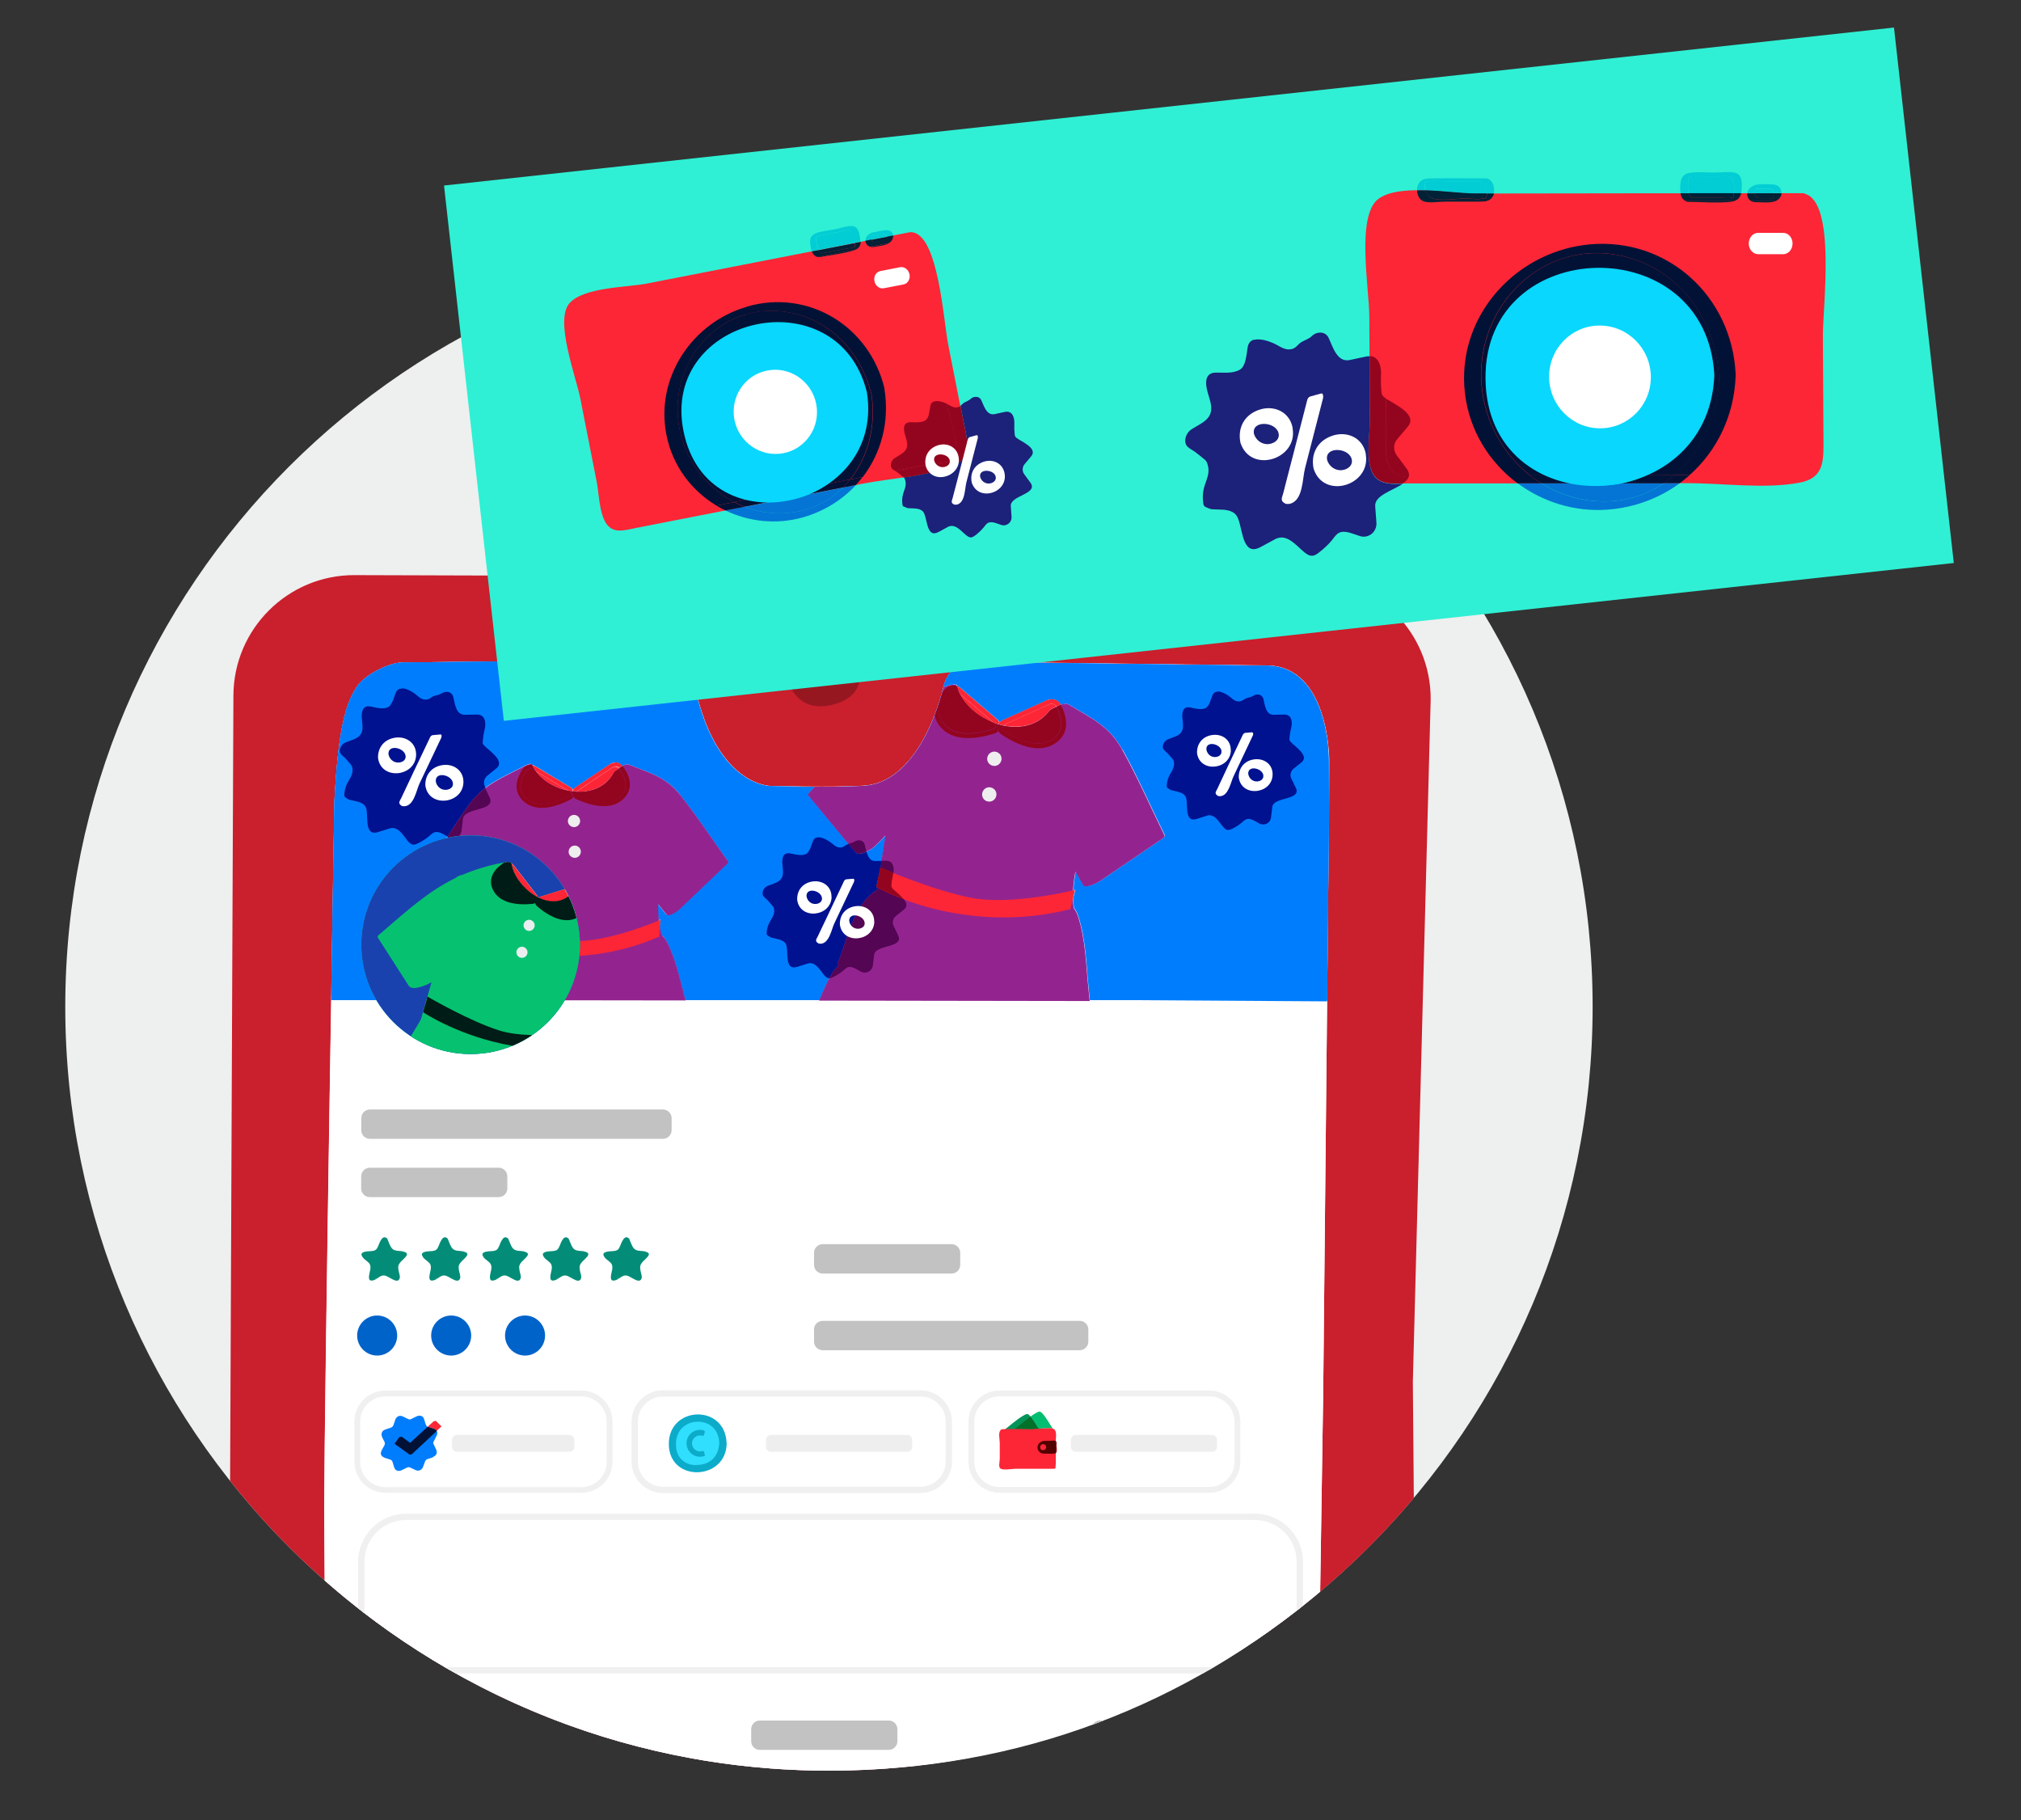 <svg xmlns="http://www.w3.org/2000/svg" xmlns:xlink="http://www.w3.org/1999/xlink" id="Layer_1" data-name="Layer 1" viewBox="0 0 166.59 150"><rect x="0" y="0" width="166.59" height="150" fill="#333333" stroke="none"/><defs><style>      .cls-1 {        fill: #901721;      }      .cls-1, .cls-2, .cls-3, .cls-4, .cls-5, .cls-6, .cls-7, .cls-8, .cls-9, .cls-10, .cls-11, .cls-12, .cls-13, .cls-14, .cls-15, .cls-16, .cls-17, .cls-18, .cls-19, .cls-20, .cls-21, .cls-22, .cls-23, .cls-24, .cls-25, .cls-26, .cls-27, .cls-28, .cls-29, .cls-30, .cls-31, .cls-32, .cls-33, .cls-34, .cls-35, .cls-36, .cls-37, .cls-38, .cls-39 {        stroke-width: 0px;      }      .cls-2 {        fill: #eeefef;      }      .cls-3 {        fill: #c2c2c2;      }      .cls-4 {        fill: #eee;      }      .cls-5 {        fill: #93051f;      }      .cls-6 {        fill: #0cabca;      }      .cls-7 {        fill: #1a0a26;      }      .cls-8 {        fill: #1c217a;      }      .cls-40 {        clip-path: url(#clippath);      }      .cls-9 {        fill: none;      }      .cls-10 {        fill: #ca1f2c;      }      .cls-11 {        fill: #03cdd4;      }      .cls-12 {        fill: #520000;      }      .cls-13 {        fill: #021236;      }      .cls-14 {        fill: #00128f;      }      .cls-15 {        fill: #04ebc7;      }      .cls-16 {        fill: #049459;      }      .cls-17 {        fill: #007dfd;      }      .cls-18 {        fill: #0063ca;      }      .cls-19 {        fill: #09d7fd;      }      .cls-20 {        fill: #30defd;      }      .cls-41 {        clip-path: url(#clippath-1);      }      .cls-42 {        clip-path: url(#clippath-4);      }      .cls-43 {        clip-path: url(#clippath-3);      }      .cls-44 {        clip-path: url(#clippath-2);      }      .cls-45 {        clip-path: url(#clippath-5);      }      .cls-21 {        fill: #f0f0f0;      }      .cls-22 {        fill: #520305;      }      .cls-23 {        fill: #eaeeee;      }      .cls-24 {        fill: #027029;      }      .cls-25 {        fill: #971721;      }      .cls-26 {        fill: #03bd70;      }      .cls-27 {        fill: #06c270;      }      .cls-28 {        fill: #8f0308;      }      .cls-29 {        fill: #038d78;      }      .cls-30 {        fill: #575959;      }      .cls-31 {        fill: #540554;      }      .cls-32 {        fill: #002136;      }      .cls-33 {        fill: #001c16;      }      .cls-34 {        fill: #0475d4;      }      .cls-35 {        fill: #fff;      }      .cls-36 {        fill: #2ff0d4;      }      .cls-37 {        fill: #fd2636;      }      .cls-38 {        fill: #93248f;      }      .cls-39 {        fill: #1a42ae;      }    </style><clipPath id="clippath"><path class="cls-9" d="M5.38,82.98c0,34.77,28.18,62.95,62.95,62.95s62.95-28.18,62.95-62.95-28.18-62.95-62.95-62.95S5.38,48.21,5.38,82.98"></path></clipPath><clipPath id="clippath-1"><path class="cls-9" d="M55.31,54.36l-22.16.24c-1.12.03-2.99.98-3.65,1.88-1.09,1.48-1.64,3.97-1.94,9.6,0,0-.81,48.4-.84,58.15l.04,6.03c11.09,9.75,25.63,15.67,41.56,15.67s29.55-5.55,40.5-14.75l.25-16.33.47-46.99v-5.19s.04-7.79-5.16-7.81l-24.01-.3c-1.21-.07-2.28.75-2.57,1.93-.76,3.16-2.81,8.03-6.59,8.28-2.43.16-7.71.02-7.71.02,0,0-4.72.04-6.39-8.93-.16-.85-.88-1.49-1.75-1.49-.02,0-.04,0-.06,0"></path></clipPath><clipPath id="clippath-2"><path class="cls-9" d="M55.31,54.36l-22.16.24c-1.12.03-2.99.98-3.65,1.88-1.09,1.48-1.64,3.97-1.94,9.6,0,0-.12,7.07-.27,16.35,10.27-.02,78.51.1,82.1.1l.15-14.68v-1.01c0-1.91-.04-3.83-.11-5.8-.31-2.28-1.38-6.18-5.04-6.19l-24.01-.3c-1.21-.07-2.28.75-2.57,1.93-.76,3.16-2.81,8.03-6.59,8.28-2.43.16-7.71.02-7.71.02,0,0-4.72.04-6.39-8.93-.16-.85-.88-1.49-1.75-1.49-.02,0-.04,0-.06,0"></path></clipPath><clipPath id="clippath-3"><path class="cls-9" d="M55.31,54.36l-22.16.24c-1.12.03-2.99.98-3.65,1.88-1.09,1.48-1.64,3.97-1.94,9.6,0,0-.81,48.4-.84,58.15l.04,6.03c11.09,9.75,25.63,15.67,41.56,15.67s29.55-5.55,40.5-14.75l.25-16.33.47-46.99v-5.19s.04-7.79-5.16-7.81l-24.01-.3c-1.21-.07-2.28.75-2.57,1.93-.76,3.16-2.81,8.03-6.59,8.28-2.43.16-7.71.02-7.71.02,0,0-4.72.04-6.39-8.93-.16-.85-.88-1.49-1.75-1.49-.02,0-.04,0-.06,0"></path></clipPath><clipPath id="clippath-4"><path class="cls-9" d="M5.38,82.98c0,34.77,28.18,62.95,62.95,62.95s62.95-28.18,62.95-62.95-28.18-62.95-62.95-62.95S5.38,48.21,5.38,82.98"></path></clipPath><clipPath id="clippath-5"><path class="cls-9" d="M29.78,77.86c0,4.98,4.03,9.01,9.01,9.01s9.01-4.03,9.01-9.01-4.03-9.01-9.01-9.01-9.01,4.03-9.01,9.01"></path></clipPath></defs><g><path class="cls-2" d="M68.33,145.92c34.77,0,62.95-28.18,62.95-62.95s-28.18-62.95-62.95-62.95S5.38,48.21,5.38,82.98s28.18,62.95,62.95,62.95"></path><g class="cls-40"><path class="cls-10" d="M28.65,236.99l51.07,1.45,27.7-1.21c5.5.02,9.97-4.43,9.99-9.93l-.95-113.41,1.47-56.26c.02-5.5-4.43-9.97-9.93-9.99l-78.77-.24c-5.5-.02-9.97,4.43-9.99,9.93l-.49,116.55-.03,53.12c-.02,5.5,4.43,9.97,9.93,9.99"></path><path class="cls-35" d="M109.55,67.85l.02-5.2s.02-7.79-5.17-7.81l-24.01-.3c-1.21-.07-2.28.75-2.57,1.93-.76,3.16-2.81,8.03-6.59,8.28-2.43.16-7.71.02-7.71.02,0,0-4.71.04-6.39-8.93-.17-.87-.92-1.52-1.81-1.49l-22.16.25c-1.12.03-2.99.98-3.65,1.88-1.08,1.48-1.64,3.97-1.94,9.6,0,0-.81,48.4-.84,58.15l.6,96.63s.95,8.29,7.29,8.31l42.9.37,27.79-1.62s4.39-1.45,3.93-9.74l-.78-63.38.61-39.97.47-46.99Z"></path></g><g class="cls-41"><rect class="cls-35" x="26.05" y="49.36" width="83.79" height="181.35"></rect><rect class="cls-17" x="26.04" y="49.36" width="83.8" height="33.07"></rect><path class="cls-3" d="M54.65,93.86h-24.16c-.39,0-.71-.32-.71-.71v-1c0-.39.32-.71.71-.71h24.16c.39,0,.71.32.71.71v1c0,.39-.32.71-.71.71"></path><path class="cls-3" d="M41.11,98.66h-10.63c-.39,0-.71-.32-.71-.71v-1c0-.39.32-.71.71-.71h10.63c.39,0,.71.32.71.71v1c0,.39-.32.71-.71.71"></path><path class="cls-3" d="M78.44,104.96h-10.63c-.39,0-.71-.32-.71-.71v-1c0-.39.32-.71.71-.71h10.63c.39,0,.71.32.71.71v1c0,.39-.32.71-.71.71"></path><path class="cls-3" d="M89,111.28h-21.19c-.39,0-.71-.32-.71-.71v-1c0-.39.32-.71.71-.71h21.19c.39,0,.71.32.71.71v1c0,.39-.32.71-.71.71"></path><path class="cls-29" d="M32.39,105.38h-.02s.02,0,.02,0ZM31.09,105.3c-.08.06-.16.1-.23.12l.23-.12ZM33.23,103.14c-.3-.07-.69,0-.91-.24-.18-.19-.29-.58-.4-.82h0c-.26-.24-.43-.04-.56.19-.12.2-.2.58-.38.73-.2.15-.6.1-.84.15-.34.08-.45.18-.23.49.15.2.48.35.58.57.13.28-.04.64-.07.94-.03.32.05.46.38.36.25-.07.46-.32.72-.38.26-.06.47.12.71.24.23.12.58.34.71,0,.07-.17-.05-.45-.08-.62-.06-.37-.06-.48.18-.76.28-.31.87-.69.19-.84"></path><path class="cls-29" d="M37.38,105.38h-.02s.02,0,.02,0ZM36.08,105.3c-.08.06-.16.1-.23.12l.23-.12ZM38.21,103.14c-.3-.07-.69,0-.91-.24-.18-.19-.29-.58-.4-.82h0c-.26-.24-.43-.04-.56.19-.12.2-.2.58-.38.73-.2.15-.6.1-.84.15-.34.08-.45.18-.23.49.15.2.48.35.58.57.13.28-.04.64-.07.94-.03.32.05.46.38.36.25-.07.46-.32.72-.38.26-.06.47.12.71.24.23.12.58.34.71,0,.07-.17-.05-.45-.08-.62-.06-.37-.06-.48.18-.76.28-.31.87-.69.19-.84"></path><path class="cls-29" d="M42.37,105.38h-.02s.02,0,.02,0ZM41.06,105.3c-.08.06-.16.1-.23.12l.23-.12ZM43.2,103.14c-.3-.07-.69,0-.91-.24-.18-.19-.29-.58-.4-.82h0c-.26-.24-.43-.04-.56.19-.12.2-.2.58-.38.73-.2.15-.6.1-.84.15-.34.08-.45.18-.23.49.15.2.48.35.58.57.13.28-.04.64-.07.94-.03.32.05.46.38.36.25-.07.46-.32.72-.38.26-.06.47.12.71.24.23.12.58.34.71,0,.07-.17-.05-.45-.08-.62-.06-.37-.06-.48.18-.76.28-.31.87-.69.19-.84"></path><path class="cls-29" d="M47.35,105.38h-.02s.02,0,.02,0ZM46.05,105.3c-.08.06-.16.1-.23.12l.23-.12ZM48.18,103.14c-.3-.07-.69,0-.91-.24-.18-.19-.28-.58-.4-.82h0c-.26-.24-.43-.04-.56.19-.12.2-.2.58-.38.73-.2.15-.6.1-.84.15-.34.08-.45.18-.23.49.15.2.48.35.58.57.13.28-.04.64-.07.94-.03.32.05.46.38.36.25-.07.46-.32.72-.38.26-.06.47.12.71.24.23.12.58.34.71,0,.07-.17-.05-.45-.08-.62-.06-.37-.06-.48.18-.76.28-.31.87-.69.19-.84"></path><path class="cls-29" d="M52.34,105.38h-.02s.02,0,.02,0ZM51.03,105.3c-.08.06-.16.1-.23.12l.23-.12ZM53.17,103.14c-.3-.07-.69,0-.91-.24-.18-.19-.29-.58-.4-.82h0c-.26-.24-.43-.04-.56.19-.12.2-.2.58-.38.73-.2.15-.6.1-.84.15-.34.08-.45.18-.23.49.15.2.48.35.58.57.13.28-.04.64-.07.94-.03.32.05.46.38.36.25-.07.46-.32.72-.38.26-.06.47.12.71.24.23.12.58.34.71,0,.07-.17-.05-.45-.08-.62-.06-.37-.06-.48.18-.76.28-.31.87-.69.19-.84"></path><path class="cls-18" d="M32.74,110.07c0,.91-.74,1.65-1.65,1.65s-1.65-.74-1.65-1.65.74-1.65,1.65-1.65,1.65.74,1.65,1.65"></path><path class="cls-18" d="M38.84,110.07c0,.91-.74,1.65-1.65,1.65s-1.65-.74-1.65-1.65.74-1.65,1.65-1.65,1.65.74,1.65,1.65"></path><path class="cls-18" d="M44.93,110.07c0,.91-.74,1.65-1.65,1.65s-1.65-.74-1.65-1.65.74-1.65,1.65-1.65,1.65.74,1.65,1.65"></path><path class="cls-35" d="M47.92,122.79h-16.14c-1.29,0-2.33-1.04-2.33-2.33v-3.29c0-1.29,1.04-2.33,2.33-2.33h16.14c1.29,0,2.33,1.04,2.33,2.33v3.29c0,1.29-1.04,2.33-2.33,2.33"></path><path class="cls-21" d="M47.92,122.79v-.23h-16.14c-.58,0-1.11-.23-1.48-.61-.38-.38-.61-.9-.61-1.48v-3.29c0-.58.23-1.1.61-1.48.38-.38.9-.61,1.48-.61h16.14c.58,0,1.1.23,1.48.61.38.38.61.9.61,1.48v3.29c0,.58-.23,1.1-.61,1.48-.38.38-.91.61-1.48.61v.47c1.42,0,2.57-1.15,2.57-2.57v-3.29c0-1.42-1.15-2.57-2.57-2.57h-16.14c-1.42,0-2.57,1.15-2.57,2.57v3.29c0,1.42,1.15,2.57,2.57,2.57h16.14v-.24Z"></path><path class="cls-35" d="M75.88,122.79h-21.23c-1.29,0-2.33-1.04-2.33-2.33v-3.29c0-1.29,1.04-2.33,2.33-2.33h21.23c1.29,0,2.33,1.04,2.33,2.33v3.29c0,1.29-1.04,2.33-2.33,2.33"></path><path class="cls-21" d="M75.88,122.79v-.26h-21.23c-.57,0-1.09-.23-1.46-.61-.38-.37-.61-.89-.61-1.46v-3.29c0-.57.23-1.09.61-1.47.37-.37.89-.6,1.46-.6h21.23c.57,0,1.09.23,1.46.6.38.38.61.89.61,1.47v3.29c0,.57-.23,1.09-.61,1.46-.37.37-.89.61-1.46.61v.52c1.43,0,2.59-1.16,2.59-2.59v-3.29c0-1.43-1.16-2.59-2.59-2.59h-21.23c-1.43,0-2.59,1.16-2.59,2.59v3.29c0,1.43,1.16,2.59,2.59,2.59h21.23v-.26Z"></path><path class="cls-35" d="M99.67,122.79h-17.27c-1.29,0-2.33-1.04-2.33-2.33v-3.29c0-1.29,1.04-2.33,2.33-2.33h17.27c1.29,0,2.33,1.04,2.33,2.33v3.29c0,1.29-1.04,2.33-2.33,2.33"></path><path class="cls-21" d="M99.67,122.79v-.24h-17.27c-.58,0-1.1-.23-1.48-.61-.38-.38-.61-.9-.61-1.48v-3.29c0-.58.24-1.1.61-1.48.38-.38.9-.61,1.48-.61h17.27c.58,0,1.1.23,1.48.61.38.38.61.9.61,1.48v3.29c0,.58-.23,1.1-.61,1.48-.38.38-.9.61-1.48.61v.48c1.42,0,2.57-1.15,2.57-2.57v-3.29c0-1.42-1.15-2.57-2.57-2.57h-17.27c-1.42,0-2.57,1.15-2.57,2.57v3.29c0,1.42,1.15,2.57,2.57,2.57h17.27v-.24Z"></path><path class="cls-30" d="M45.06,144.22h-10.63c-.39,0-.71-.32-.71-.71v-1c0-.39.32-.71.71-.71h10.63c.39,0,.71.32.71.71v1c0,.39-.32.71-.71.71"></path><path class="cls-3" d="M73.26,144.22h-10.63c-.39,0-.71-.32-.71-.71v-1c0-.39.32-.71.71-.71h10.63c.39,0,.71.32.71.71v1c0,.39-.32.71-.71.71"></path><path class="cls-3" d="M101.3,144.22h-10.63c-.39,0-.71-.32-.71-.71v-1c0-.39.32-.71.71-.71h10.63c.39,0,.71.32.71.71v1c0,.39-.32.71-.71.71"></path><path class="cls-35" d="M103.43,137.66H33.49c-2.05,0-3.71-1.66-3.71-3.71v-5.23c0-2.05,1.66-3.71,3.71-3.71h69.94c2.05,0,3.71,1.66,3.71,3.71v5.23c0,2.05-1.66,3.71-3.71,3.71"></path><path class="cls-21" d="M103.43,137.66v-.26H33.49c-.95,0-1.81-.39-2.44-1.01-.62-.63-1.01-1.48-1.01-2.44v-5.23c0-.95.39-1.81,1.01-2.44.62-.62,1.48-1.01,2.44-1.01h69.94c.95,0,1.81.39,2.44,1.01.63.62,1.01,1.48,1.01,2.44v5.23c0,.95-.38,1.81-1.01,2.44-.62.62-1.48,1.01-2.44,1.01v.52c2.19,0,3.97-1.78,3.97-3.97v-5.23c0-2.19-1.78-3.97-3.97-3.97H33.49c-2.19,0-3.97,1.78-3.97,3.97v5.23c0,2.19,1.78,3.97,3.97,3.97h69.94v-.26Z"></path><path class="cls-17" d="M27.14,82.04c-1.89-.05,82.41.49,82.41.49-.17-10.09.36-18.13-.52-28.17-13.64.29-27.55.08-41.46-.14-13.9-.21-27.81-.43-41.45-.14-.74,9.27-1.03,18.59-.87,27.91l1.89.05Z"></path></g><g class="cls-44"><path class="cls-35" d="M92.51,61.78c-1.08-1.95-2.53-2.59-4.46-3.74-.13-.08-.37-.03-.61.06l-.03-.07c-.2-.35-.69-.5-1.08-.33l-3.7,1.67c-.09.04-.17.11-.23.18-.04-.09-.09-.17-.17-.24l-3.09-2.64c-.07-.06-.16-.11-.24-.14v-.03c-.06-.19-.63-.02-.71,0-2.18.71-4.22,1.11-5.88,2.72-1.98,1.92-3.75,4.1-5.61,6.14-.05.05-.07.1-.06.17,1.3,1.57,2.6,3.14,3.9,4.71.31.37,1.35-.26,1.59-.5.31-.3.6-.59.88-.88-.13.84-.26,1.68-.39,2.52l-.03.06c0,.06-.02.12-.03.18l-.32,1.46s.04.02.1.06c0,.07-.02.13-.03.2-1.97,1.16-2.45,4.1-3.26,6.1-.04.1.08.16.16.16-.97,0-3.43,7.86-3.93,9.09-1.11,2.72,1.83,3.27,4.11,3.96,3.74,1.12,7.67,1.75,11.56,2.02,2.55.18,5.89.54,8.32-.48,1.62-.68,1.66-1.27,1.49-2.89-.34-3.24-.67-6.48-1.01-9.73-.21-2.02-.24-4.15-.87-6.07-.25-.78-.39-.33-.42-1.44l.18-.73s-.07.02-.16.04c.03-.51.1-1.04.18-1.56.21.37.43.74.64,1.11.19.32,1.14-.16,1.33-.29,1.68-1.14,3.37-2.29,5.06-3.43.07-.05.39-.23.32-.38-1.16-2.35-2.21-4.77-3.48-7.05"></path><path class="cls-38" d="M95.98,68.83c-1.15-2.34-2.21-4.77-3.48-7.05-1.08-1.95-2.53-2.59-4.46-3.74-.21-.13-.71.06-1.09.28-.2.08-.37.17-.45.27-2.12,2.75-6.91.8-7.64-2.08-.05-.19-.62-.02-.7,0-2.18.71-4.21,1.11-5.87,2.72-1.98,1.92-3.75,4.1-5.62,6.14-.05.05-.07.1-.06.17,1.3,1.57,2.6,3.14,3.9,4.71.31.37,1.35-.26,1.59-.49.31-.3.6-.59.88-.89-.12.83-.26,1.66-.39,2.5l-.03.09c-.09.63-.18,1.26-.27,1.89-1.97,1.16-2.45,4.11-3.27,6.11-.04.1.08.16.16.16-.97,0-3.43,7.86-3.93,9.09-1.11,2.72,1.83,3.28,4.12,3.96,3.74,1.12,7.67,1.75,11.56,2.02,2.55.18,5.89.54,8.32-.48,1.62-.68,1.66-1.27,1.49-2.89-.34-3.24-.67-6.48-1.01-9.73-.21-2.02-.24-4.15-.87-6.07-.26-.78-.39-.33-.42-1.44-.02-.72.07-1.49.2-2.25.21.37.43.74.64,1.11.19.32,1.14-.16,1.33-.29,1.68-1.14,3.37-2.28,5.06-3.43.07-.05.4-.23.32-.38"></path><path class="cls-37" d="M79.13,57.19c.53,1.05,1.58,1.91,2.77,2.37l-2.77-2.37Z"></path><path class="cls-5" d="M78.56,56.86s-.04,0-.06,0c-.09.01-.17.04-.22.1-.7.69-1.34,1.73-.4,2.76.49.54,1.21.72,1.93.72s1.51-.19,2.05-.37c.12-.04.2-.11.22-.21.02-.09-.02-.18-.11-.25l-.07-.06c-1.19-.46-2.24-1.32-2.77-2.37l-.25-.21c-.09-.08-.21-.11-.32-.11"></path><path class="cls-13" d="M78.88,56.53h0c.09.04.17.08.24.15l3.09,2.64c.07.06.12.14.16.22,0,0,0,0,0,0-.04-.08-.1-.15-.17-.21l-3.09-2.64c-.07-.06-.16-.11-.25-.15"></path><path class="cls-37" d="M78.88,56.53c.06.23.14.44.25.66l2.77,2.37c.13.05.25.09.38.13.03-.05.06-.1.1-.14-.04-.08-.09-.16-.16-.23l-3.09-2.64c-.07-.06-.16-.1-.24-.14h0s0,0,0,0"></path><path class="cls-5" d="M78.56,56.48c-.21,0-.41.07-.56.22-.12.12-.23.24-.33.37-.17.6-.37,1.24-.62,1.88.06.37.24.72.54,1.04.58.64,1.4.84,2.22.84.22,0,.45-.02.67-.04.57-.07,1.09-.21,1.5-.34.13-.04.23-.11.31-.19-.06-.11-.08-.22-.07-.34,0-.08.03-.15.06-.22-.13-.04-.26-.08-.38-.13l.07.06c.09.07.13.17.11.25-.02.1-.1.17-.22.21-.54.17-1.3.37-2.05.37s-1.44-.18-1.93-.72c-.93-1.03-.3-2.07.4-2.76.06-.06.14-.09.23-.1.02,0,.04,0,.06,0,.11,0,.23.04.32.11l.25.22c-.11-.21-.19-.43-.25-.66-.1-.04-.21-.06-.32-.06"></path><path class="cls-37" d="M86.67,58.02s-.04,0-.06,0c-.05,0-.09.02-.13.03l-3.7,1.67s-.07.04-.1.06c.34.07.68.11,1.02.11,1.07,0,2.09-.39,2.81-1.32.07-.09.24-.19.45-.27.04-.02.08-.05.12-.07,0-.01-.01-.02-.02-.03-.07-.13-.23-.2-.39-.2"></path><path class="cls-5" d="M87.08,58.25s-.08.04-.12.07c-.2.08-.37.18-.45.27-.72.93-1.74,1.32-2.81,1.32-.34,0-.68-.04-1.03-.11-.04.04-.07.09-.08.15,0,.1.05.19.15.26.67.45,1.77,1.07,2.81,1.07.39,0,.77-.09,1.11-.3,1.17-.71.87-1.87.4-2.73"></path><path class="cls-13" d="M86.67,57.63h0,0ZM86.68,57.63c.28,0,.55.13.7.36-.15-.22-.42-.35-.7-.36M86.32,57.71h0l-3.7,1.67c-.09.04-.16.09-.23.16,0,0,0,0,0,0,0,0,0,0,0,.01.06-.07.13-.14.23-.18l3.7-1.67ZM87.38,57.99s0,0,0,0c0,0,0,0,0,0M87.39,58.02s0,0,0,.01l.03.06h0s-.02-.04-.03-.06c0,0,0,0,0-.01"></path><path class="cls-37" d="M86.67,57.63h0c-.12,0-.24.03-.35.07l-3.7,1.67c-.09.04-.17.11-.23.18,0,0,0,0,0-.01-.04.04-.07.09-.1.14.13.04.27.07.4.1.03-.03.06-.05.1-.06l3.7-1.67s.09-.03.13-.04c.02,0,.04,0,.06,0,.16,0,.32.07.39.2,0,.01.01.02.02.03.11-.06.23-.12.35-.16l-.03-.06s0,0,0-.01c0,0,0-.01-.01-.02,0,0,0,0,0,0,0,0,0,0,0,0-.15-.22-.42-.36-.7-.36h0"></path><path class="cls-5" d="M87.43,58.09s0,0,0,0c-.12.04-.24.1-.35.16.47.86.77,2.01-.4,2.73-.35.21-.73.3-1.11.3-1.04,0-2.14-.62-2.81-1.07-.1-.07-.16-.17-.15-.26,0-.06.03-.11.08-.15-.13-.03-.27-.07-.4-.1-.03.07-.06.14-.06.22,0,.12.01.24.07.34.06.1.14.2.25.27.71.48,1.89,1.14,3.03,1.14.11,0,.23,0,.34-.02.34-.04.66-.14.97-.33,1.1-.67,1.29-1.84.55-3.22"></path><path class="cls-4" d="M82.55,62.62c-.05.32-.35.55-.67.5-.33-.05-.55-.35-.5-.67s.35-.55.67-.5c.33.05.55.35.5.67"></path><path class="cls-4" d="M82.13,65.56c-.05.32-.35.55-.67.5-.33-.04-.55-.35-.5-.67.05-.33.35-.55.67-.5.33.05.55.35.5.67"></path><path class="cls-37" d="M72.22,73.1s6.99,4.09,16.01,1.83l.38-1.58s-5.14,1.28-8.46.66c-3.32-.62-7.58-2.51-7.58-2.51l-.35,1.61Z"></path><path class="cls-35" d="M56.08,65.53c-1.18-1.49-2.5-1.82-4.28-2.52-.12-.05-.31.02-.51.13l-.03-.05c-.22-.27-.65-.33-.96-.12l-2.88,1.93c-.07.05-.13.12-.17.18-.05-.07-.1-.13-.18-.17l-2.97-1.79c-.07-.04-.15-.07-.23-.08l-.02-.03c-.07-.16-.52.07-.59.1-1.73.91-3.39,1.53-4.56,3.12-1.39,1.89-2.58,3.98-3.86,5.96-.04.05-.05.1-.03.15,1.31,1.14,2.63,2.27,3.94,3.41.31.27,1.1-.41,1.27-.64.22-.3.42-.58.61-.87.01.73.02,1.45.03,2.18v.05c-.01.05-.01.1,0,.16l-.06,1.27s.03.01.09.03c0,.06,0,.12,0,.17-1.49,1.26-1.48,3.8-1.89,5.59-.02.09.09.12.16.11-.81.13-1.77,7.1-2.02,8.2-.54,2.45,2.01,2.5,4.02,2.75,3.31.42,6.7.39,10.01.07,2.17-.21,5.03-.38,6.93-1.58,1.27-.81,1.22-1.3.85-2.64-.74-2.68-1.48-5.36-2.23-8.04-.47-1.67-.79-3.46-1.59-4.99-.33-.62-.38-.22-.56-1.15l.04-.64s-.05.02-.13.06c-.05-.44-.07-.89-.07-1.34.23.28.46.56.69.84.2.25.94-.29,1.08-.43,1.26-1.2,2.51-2.4,3.77-3.6.05-.05.3-.25.22-.36-1.31-1.81-2.54-3.7-3.92-5.44"></path><path class="cls-38" d="M60,70.97c-1.3-1.81-2.54-3.7-3.92-5.44-1.18-1.49-2.49-1.82-4.28-2.52-.2-.08-.59.15-.87.39-.16.1-.29.2-.34.29-1.39,2.61-5.7,1.65-6.72-.67-.07-.15-.52.07-.59.1-1.73.91-3.39,1.53-4.56,3.12-1.39,1.89-2.58,3.98-3.86,5.96-.04.05-.05.1-.03.15,1.31,1.14,2.63,2.27,3.94,3.41.31.27,1.1-.41,1.27-.64.22-.3.42-.59.62-.87.01.72.01,1.44.02,2.16v.08c0,.54.02,1.09.03,1.64-1.49,1.26-1.48,3.8-1.88,5.59-.02.09.09.12.16.11-.81.13-1.77,7.1-2.02,8.2h0c-.55,2.45,2,2.5,4.02,2.75,3.31.42,6.7.39,10.01.07,2.17-.21,5.03-.38,6.93-1.58,1.26-.8,1.22-1.3.85-2.64h0c-.74-2.68-1.48-5.36-2.23-8.04-.47-1.67-.79-3.46-1.59-4.99-.33-.62-.38-.22-.56-1.15-.12-.6-.15-1.26-.15-1.92.23.28.46.56.69.84.2.25.94-.29,1.08-.43,1.26-1.2,2.51-2.4,3.77-3.6.06-.05.3-.25.22-.36"></path><path class="cls-37" d="M44.17,63.56c.59.81,1.6,1.39,2.66,1.6l-2.66-1.6Z"></path><path class="cls-5" d="M43.72,63.36s-.08,0-.12.02c-.07.02-.13.06-.18.12-.49.68-.88,1.64.05,2.38.35.27.77.38,1.2.38.8,0,1.65-.36,2.2-.64.1-.05.15-.12.15-.21,0-.07-.04-.15-.13-.2l-.07-.04c-1.06-.21-2.07-.79-2.66-1.6l-.24-.15c-.06-.04-.14-.06-.21-.06"></path><path class="cls-13" d="M43.87,63.04h0c.07.02.15.04.22.08-.07-.04-.14-.07-.22-.08M44.09,63.13s0,0,0,0h0l2.97,1.79c.07.04.13.1.17.17,0,0,0,0,0,0-.04-.06-.1-.11-.18-.16l-2.97-1.79h0s0,0,0,0"></path><path class="cls-37" d="M43.87,63.04c.08.18.18.35.3.52l2.66,1.6c.11.02.23.04.34.06.01-.05.03-.09.06-.13-.05-.06-.1-.12-.17-.17l-2.97-1.78s0,0,0,0h0c-.07-.04-.14-.06-.22-.08h0s0,0,0,0"></path><path class="cls-5" d="M43.72,63.03c-.22,0-.44.1-.57.27-.8,1.11-.76,2.14.11,2.83.42.33.91.45,1.4.45.39,0,.78-.07,1.14-.18.47-.14.89-.33,1.21-.5.1-.05.18-.12.24-.21-.06-.08-.1-.18-.11-.28,0-.07,0-.13.02-.19-.11-.01-.23-.03-.34-.06l.06.04c.08.05.13.12.13.2,0,.08-.06.16-.15.21-.55.28-1.4.64-2.2.64-.43,0-.85-.1-1.2-.38-.93-.73-.54-1.7-.05-2.38.04-.06.1-.1.17-.12.04-.01.08-.02.12-.02.07,0,.15.02.21.06l.24.14c-.12-.16-.22-.34-.3-.52-.05,0-.1-.01-.15-.01"></path><path class="cls-37" d="M50.71,63.18s-.08,0-.13.02l-.1.05-2.88,1.93s-.05.04-.07.07c.07,0,.14,0,.21,0,1.15,0,2.25-.47,2.84-1.56.05-.09.18-.19.34-.29.03-.03.06-.05.09-.07,0,0-.01-.02-.02-.02-.06-.08-.17-.12-.28-.12"></path><path class="cls-5" d="M51.01,63.33s-.06.05-.09.07c-.16.1-.29.2-.34.29-.58,1.1-1.68,1.57-2.84,1.57-.07,0-.14,0-.21,0-.03.04-.05.09-.04.14,0,.08.07.16.16.2.53.24,1.33.54,2.09.54.48,0,.95-.12,1.32-.44.88-.77.47-1.7-.05-2.35"></path><path class="cls-13" d="M50.71,62.85h0,0M50.72,62.85c.19,0,.38.08.51.21-.13-.14-.31-.21-.51-.21M50.31,62.97s0,0-.01,0l-2.88,1.93c-.07.04-.13.1-.17.16,0,0,0,0,0,.01,0,0,0,0,0,0,.04-.07.09-.13.17-.18l2.88-1.93s0,0,.01,0M51.24,63.08s0,.01.01.02l.03.05s0,0,0,0c-.01-.01-.02-.03-.04-.05,0,0,0-.01-.01-.02"></path><path class="cls-37" d="M50.71,62.85h0c-.13,0-.27.04-.39.11,0,0,0,0-.01,0l-2.88,1.93c-.07.05-.12.12-.17.18,0,0,0,0,0,0-.03.04-.05.09-.06.13.12.01.23.03.35.03.02-.02.04-.05.07-.07l2.88-1.93.1-.05s.08-.02.13-.02c.11,0,.22.04.28.12,0,0,.01.02.02.02.09-.07.18-.13.27-.18l-.03-.05s0-.01-.02-.02c0,0,0,0-.01-.01-.13-.14-.31-.21-.51-.21h0"></path><path class="cls-5" d="M51.29,63.14s0,0,0,0c-.09.05-.19.12-.27.18.51.66.93,1.59.05,2.35-.37.32-.84.44-1.32.44-.76,0-1.56-.3-2.09-.54-.1-.04-.16-.12-.16-.2,0-.05.01-.1.04-.14-.12,0-.23-.02-.35-.03-.02.06-.03.13-.02.2,0,.1.05.2.11.28.06.08.14.15.25.19.56.26,1.41.57,2.23.57.26,0,.52-.03.77-.1.27-.08.54-.22.77-.42.83-.72.83-1.73.01-2.79"></path><path class="cls-4" d="M47.82,67.65c0,.28-.21.51-.49.52-.28,0-.51-.21-.52-.49,0-.28.21-.51.49-.52s.51.21.52.49"></path><path class="cls-4" d="M47.88,70.18c0,.28-.21.51-.49.52-.28,0-.51-.21-.52-.49,0-.28.21-.51.49-.52s.51.21.52.49"></path><path class="cls-37" d="M40.61,77.92s6.46,2.45,13.73-.73l.1-1.38s-4.14,1.81-7.03,1.75c-2.89-.05-6.74-1.04-6.74-1.04l-.07,1.4Z"></path><path class="cls-14" d="M33.12,56.75c-.21,0-.39.09-.49.33-.16.37-.3,1.09-.71,1.23-.13.05-.27.07-.42.07-.33,0-.67-.1-.99-.16-.06,0-.11-.01-.15-.01-.48,0-.56.49-.54.94.02.3.07.6.06.9-.05.8-.77.88-1.4,1.14-.29.12-.55.51-.44.84.06.18.29.32.42.46.17.17.32.36.47.54l.07.1s.03.09.04.14c.08.4-.08.71-.28,1.04-.2.32-.34.68-.37,1.07,0,.12-.03.18.03.29.03.05.34.24.37.24h0s.64.14.7.16c.24.07.5.18.64.41.29.51-.13,2.15.74,2.15.09,0,.2-.02.32-.06l.91-.29c.09-.03.17-.04.25-.04.56,0,.9.63,1.23,1.03.12.15.26.31.45.34.02,0,.04,0,.07,0,.13,0,.26-.06.38-.12.31-.16.61-.34.87-.56.12-.11.24-.22.38-.3.08-.04.16-.06.25-.06.31,0,.64.23.92.38.58-.93,1.18-1.84,1.83-2.72.38-.52.82-.94,1.29-1.29l-.05-.11c-.15-.31-.07-.68.2-.9l.74-.6c.79-.64-.71-1.53-1.03-1.92-.04-.05-.08-.1-.09-.16-.01-.05,0-.1,0-.15.03-.33.08-.66.16-.98.13-.53.07-1.23-.64-1.23h-.03l-.95.02h-.02c-.75,0-.81-.95-.95-1.48-.07-.27-.29-.41-.55-.41-.08,0-.17.02-.25.05-.07.02-.13.07-.19.1-.19.11-.41.13-.61.2-.12.04-.21.12-.31.18-.07.05-.15.09-.24.1-.05,0-.1.01-.14.01-.4,0-.65-.34-.97-.56-.24-.16-.64-.37-.96-.37"></path><path class="cls-31" d="M40,64.95c-.47.36-.91.77-1.29,1.3-.64.87-1.24,1.79-1.83,2.72.04.02.08.04.11.06,0,0,0,0,0,0,.27-.05.55-.1.83-.13.12-.11.21-.27.23-.45l.11-.94c.08-1.01,2.77-.61,2.19-1.81l-.36-.75Z"></path><path class="cls-35" d="M33.43,62.28c.07.46-.45.64-.82.54-.32-.09-.55-.37-.59-.69-.02-.81,1.31-.51,1.41.15M34.3,62.21c.02-.98-.83-1.56-1.75-1.41-.87.14-1.41.79-1.39,1.66.24,1.88,3.1,1.57,3.14-.25"></path><path class="cls-35" d="M37.33,64.53c.07.46-.45.64-.82.54-.32-.09-.55-.37-.59-.7-.02-.81,1.31-.51,1.41.15M38.2,64.47c.02-.98-.83-1.56-1.75-1.41-.87.14-1.41.79-1.39,1.66.24,1.88,3.1,1.57,3.14-.25"></path><path class="cls-35" d="M36.31,60.53c-.22.02-.44.04-.66.06l-.07.03s-.09.06-.12.13c-.46.96-.91,1.91-1.37,2.87-.23.48-.46.96-.68,1.44-.11.24-.23.48-.34.72-.1.21-.26.37-.06.56.03.03.07.06.11.08.06.03.13.03.2.03.8-.03.99-1.28,1.25-1.85.6-1.26,1.2-2.53,1.8-3.79.03-.06.08-.3-.07-.28"></path><path class="cls-14" d="M67.46,69.01c-.19,0-.35.08-.44.29-.15.34-.27.99-.64,1.11-.12.04-.25.06-.37.06-.3,0-.61-.09-.9-.14-.05,0-.1-.01-.14-.01-.43,0-.51.44-.48.85.02.27.07.54.05.81-.05.72-.7.8-1.26,1.03-.27.11-.5.46-.4.75.05.16.26.29.38.42.15.16.29.33.43.49l.07.09s.03.08.04.13c.07.36-.07.64-.26.94-.18.29-.31.62-.34.96,0,.1-.03.17.03.26.03.04.31.22.34.22h0s.58.13.63.15c.22.07.45.16.57.37.27.46-.11,1.94.67,1.94.08,0,.18-.02.29-.05l.82-.26c.08-.03.16-.04.23-.04.5,0,.81.57,1.11.93.11.14.24.28.41.31.02,0,.04,0,.06,0h0c.33-.62.62-1.02.84-1.02h0c-.07,0-.17-.04-.17-.12,0-.01,0-.03,0-.04,0-.02.02-.05.03-.07.8-1.99,1.29-4.88,3.24-6.03,0-.02,0-.04,0-.06,0-.04.01-.09.02-.13-.04-.02-.07-.04-.09-.05,0,0,0,0,0,0l.32-1.46h0c0-.06.02-.12.03-.18l.03-.09c.02-.14.04-.27.07-.41h-.5s-.01.01-.02.01c-.45,0-.62-.38-.73-.77-.21.1-.43.17-.61.17-.12,0-.22-.03-.29-.11-.2-.24-.39-.47-.58-.7-.03,0-.06.02-.09.03-.11.04-.19.1-.28.16-.07.04-.13.08-.21.09-.05,0-.09.01-.13.01-.36,0-.59-.31-.88-.5-.22-.14-.57-.34-.87-.34"></path><path class="cls-38" d="M71.41,70.2c-.21.1-.43.17-.61.17.18,0,.4-.07.61-.17M72.66,70.95h0c-.02.14-.04.28-.07.41h0c.02-.14.04-.28.07-.41M72.56,71.45c0,.06-.02.12-.03.18h0c0-.06.02-.12.03-.18M72.54,71.64l-.32,1.46s0,0,0,0c0,0,0,0,0,0l.32-1.46ZM72.32,73.15s-.01.09-.02.13c0-.04.01-.09.02-.13h0M69.05,79.38s-.02.05-.03.07c0-.03.02-.05.03-.07"></path><path class="cls-31" d="M70.79,69.26c-.07,0-.15.01-.23.04-.06.02-.11.06-.17.09-.15.08-.31.11-.46.15.19.23.39.47.58.7.07.08.17.12.29.12.18,0,.4-.07.61-.17-.05-.2-.09-.4-.13-.57-.06-.24-.26-.37-.49-.37M73.04,70.94h-.38c-.02.15-.04.28-.06.42l-.03.09c0,.06-.02.12-.03.18l.03-.14s.41.18,1.07.45c.08-.46-.02-1-.6-1M72.32,73.15s-.01.09-.02.13c0,.02,0,.04,0,.06-1.95,1.15-2.44,4.04-3.24,6.03,0,.02-.02.05-.03.07,0,.01,0,.03,0,.04,0,.08.1.12.17.12h0c-.22,0-.51.39-.83,1.02.12,0,.23-.05.34-.11.28-.14.55-.3.78-.5.11-.1.22-.2.34-.27.07-.04.15-.05.22-.05.32,0,.67.27.93.4.1.05.2.07.3.07.33,0,.62-.24.67-.59l.1-.85c.07-.91,2.5-.55,1.98-1.64l-.37-.77c-.13-.28-.06-.62.18-.81l.67-.54c.32-.25.23-.55,0-.84-1.15-.43-1.91-.82-2.17-.97"></path><path class="cls-5" d="M72.57,71.49l-.03.14h0s-.31,1.46-.31,1.46c0,0,0,0,0,0,.01,0,.04.02.09.05.26.14,1.02.54,2.17.97-.28-.36-.77-.7-.93-.9-.03-.04-.07-.09-.08-.14-.01-.04,0-.09,0-.14.02-.3.07-.59.14-.88,0-.04.02-.08.03-.12-.66-.27-1.07-.45-1.07-.45"></path><path class="cls-35" d="M67.75,73.99c.06.42-.41.58-.74.49-.29-.08-.49-.33-.53-.63-.02-.74,1.19-.46,1.27.14M68.54,73.93c.02-.89-.75-1.41-1.58-1.28-.79.13-1.27.71-1.25,1.5.22,1.7,2.8,1.41,2.84-.23"></path><path class="cls-35" d="M71.27,76.03c.06.42-.41.58-.74.49-.29-.08-.49-.33-.53-.63-.02-.74,1.19-.47,1.27.14M72.06,75.97c.02-.89-.75-1.41-1.58-1.28-.79.13-1.27.71-1.25,1.5.22,1.7,2.8,1.41,2.84-.23"></path><path class="cls-35" d="M70.35,72.42c-.2.02-.4.03-.6.05l-.07.03s-.08.05-.11.12c-.41.87-.82,1.73-1.23,2.6-.2.43-.41.86-.62,1.3-.1.22-.2.43-.31.65-.09.19-.24.34-.05.51l.1.07c.06.02.12.03.18.03.72-.03.89-1.16,1.13-1.67.54-1.14,1.08-2.28,1.62-3.42.03-.06.07-.27-.06-.26"></path><path class="cls-14" d="M100.39,57c-.18,0-.35.08-.44.29-.14.33-.27.97-.63,1.09-.12.04-.24.06-.37.06-.29,0-.6-.09-.88-.14-.05,0-.1-.01-.14-.01-.42,0-.5.44-.47.83.02.27.07.53.05.8-.05.71-.69.78-1.24,1.01-.26.11-.49.45-.4.74.05.16.25.29.37.41.15.16.28.32.42.48l.07.09s.03.08.03.12c.07.35-.07.63-.25.93-.18.29-.3.61-.33.95,0,.1-.03.16.03.26.03.04.3.21.33.21,0,0,0,0,0,0,0,0,.57.13.62.15.22.07.44.16.56.37.26.45-.11,1.9.66,1.9.08,0,.17-.02.28-.05l.8-.26c.08-.03.15-.04.23-.04.5,0,.8.56,1.09.91.11.13.23.28.4.3.02,0,.04,0,.06,0,.12,0,.23-.05.34-.1.27-.14.54-.3.77-.5.11-.09.21-.2.34-.26.07-.04.14-.05.22-.05.31,0,.66.26.91.39.1.05.2.07.3.07.32,0,.61-.23.65-.58l.1-.84c.07-.9,2.46-.54,1.94-1.61l-.37-.76c-.13-.27-.06-.61.18-.8l.66-.53c.7-.56-.63-1.36-.91-1.71-.03-.04-.07-.09-.08-.14-.01-.04,0-.09,0-.13.02-.29.07-.58.14-.87.12-.47.06-1.09-.57-1.09h-.02l-.84.02h-.02c-.66,0-.72-.84-.84-1.31-.06-.24-.26-.36-.48-.36-.07,0-.15.01-.23.04-.06.02-.11.06-.17.09-.17.1-.37.11-.54.18-.1.04-.19.1-.28.16-.07.04-.13.07-.21.09-.04,0-.09.01-.13.01-.36,0-.58-.3-.86-.49-.22-.14-.56-.33-.85-.33"></path><path class="cls-35" d="M100.68,61.89c.06.41-.4.57-.72.48-.29-.08-.48-.33-.52-.62-.02-.72,1.17-.45,1.25.14M101.45,61.83c.02-.87-.73-1.38-1.55-1.25-.77.12-1.25.7-1.23,1.48.22,1.67,2.75,1.39,2.79-.22"></path><path class="cls-35" d="M104.13,63.9c.06.41-.4.57-.72.48-.29-.08-.48-.33-.52-.62-.02-.72,1.17-.45,1.25.14M104.9,63.84c.02-.87-.73-1.38-1.56-1.25-.77.12-1.24.7-1.23,1.48.22,1.67,2.75,1.39,2.79-.22"></path><path class="cls-35" d="M103.22,60.35c-.2.02-.39.03-.59.05l-.07.03s-.08.05-.11.12l-1.21,2.55c-.2.42-.4.85-.6,1.28-.1.21-.2.42-.3.64-.09.19-.23.33-.05.5l.1.07c.06.03.12.03.18.03.7-.03.87-1.14,1.11-1.64.53-1.12,1.06-2.24,1.59-3.36.03-.05.07-.26-.06-.25"></path></g><g class="cls-43"><path class="cls-17" d="M35.69,120.11c-.13.04-.26.08-.39.12-.04.01-.08.03-.12.05-.06.03-.1.07-.13.13-.05.13-.1.27-.15.41-.03.1-.08.2-.16.27-.12.11-.27.14-.43.09-.11-.04-.22-.1-.32-.15-.09-.04-.18-.08-.27-.11-.04-.01-.1,0-.14.02-.14.06-.27.14-.41.2-.07.03-.15.07-.23.08-.19.03-.35-.05-.43-.24-.05-.12-.08-.25-.12-.38l-.03-.1c-.03-.11-.11-.19-.23-.22-.11-.03-.21-.06-.32-.1-.09-.03-.18-.06-.26-.12-.16-.11-.2-.27-.12-.46.04-.1.09-.18.14-.27.03-.06.06-.12.1-.18.08-.13.06-.25,0-.37-.05-.1-.11-.19-.15-.29-.03-.07-.06-.14-.07-.22-.02-.18.07-.35.25-.43.15-.06.31-.11.47-.16.14-.04.24-.13.28-.28.04-.13.09-.26.13-.39.04-.1.1-.19.2-.26.12-.07.25-.08.38-.03.1.04.2.09.29.14.07.03.15.07.22.1.07.03.14.03.21,0,.13-.07.27-.13.4-.2.09-.05.19-.08.29-.09.16,0,.31.08.37.24.05.11.07.24.11.35.03.08.05.16.09.23.02.04.07.08.12.1.14.05.28.08.42.13.07.03.15.06.21.1.15.1.2.28.12.46-.05.11-.11.22-.16.32-.04.07-.07.14-.11.22-.03.06-.03.13,0,.2.07.15.14.29.21.44.04.08.05.16.05.24,0,.17-.11.28-.25.35l-.08.03h0Z"></path><path class="cls-37" d="M35.92,117.1l-.18.04c-.16.15-.32.3-.49.45,0,0,.02,0,.02,0,.14.05.28.09.42.13.07.03.15.06.21.1.04.03.08.07.1.1.13-.12.25-.23.38-.35v-.02c-.15-.16-.31-.31-.47-.47"></path><path class="cls-13" d="M35.25,117.59c-.48.44-.96.88-1.44,1.32-.24-.17-.48-.34-.71-.51l-.19.05c-.13.18-.26.36-.39.54h0c.42.31.84.6,1.25.9,0,0,.02,0,.03,0,.03,0,.06-.01.1-.03l.06-.02c.68-.64,1.37-1.28,2.05-1.91-.03-.04-.06-.07-.1-.1-.07-.04-.14-.08-.21-.1-.14-.05-.28-.08-.42-.13,0,0-.02,0-.02-.01"></path><path class="cls-6" d="M59.89,118.9v-.02c-.16-3.19-4.76-3-4.76.12,0,3.22,4.77,3.04,4.77-.08v-.02Z"></path><path class="cls-20" d="M57.37,120.75c-.47,0-.89-.16-1.19-.46-.31-.31-.47-.74-.46-1.28,0-1.26.94-1.84,1.81-1.84.77,0,1.68.45,1.76,1.71v.05c-.07,1.19-.81,1.81-1.92,1.81"></path><path class="cls-6" d="M58.02,119.65c-.02-.05-.07-.08-.12-.06-.07.02-.13.03-.2.03-.37,0-.66-.3-.66-.66s.3-.66.66-.66c.07,0,.14.01.2.03.05.02.1-.01.12-.06l.08-.25s-.01-.1-.06-.12c-.11-.03-.23-.06-.34-.06-.61,0-1.11.5-1.11,1.11s.5,1.11,1.11,1.11c.12,0,.23-.02.34-.05.05-.02.08-.07.06-.12l-.08-.25Z"></path><path class="cls-16" d="M85.79,118h0c-.28-.43-.54-.9-.86-1.28-.18-.21-.27-.23-.51-.09-.65.36-1.24.93-1.84,1.38-.03.03-.03.07.02.07h3.1s.12-.03.1-.07"></path><path class="cls-26" d="M85.68,116.34c-.07,0-.14.03-.24.09-.17.09-.34.2-.5.32.25.3.47.66.68,1,.25-.02.52-.04.76-.04.16,0,.3,0,.4.03-.27-.4-.51-.86-.83-1.22-.11-.12-.18-.18-.27-.18"></path><path class="cls-24" d="M84.95,116.75c-.45.32-.88.7-1.31,1.03.47,0,.93.01,1.4.01h0c.11,0,.33-.02.57-.04,0,0,0,0,.01,0-.22-.34-.43-.7-.68-1"></path><path class="cls-37" d="M86.89,117.79c-.15-.13-.77-.08-1.28-.04-.25.02-.47.04-.57.04-.8,0-1.61-.04-2.42,0l-.05.02h-.03c-.3.2-.13.78-.13,1.11,0,.44,0,.88,0,1.32,0,.19-.11.61.02.76.13.15.56.11.9.08.15-.01.28-.03.36-.03.43,0,.86,0,1.3,0,.64,0,1.27,0,1.9,0l.11-.04c.07-.71.01-1.44.02-2.16,0-.33.13-.84-.13-1.06"></path><path class="cls-1" d="M87.02,118.76h0v.09c0,.3,0,.61,0,.91l.03-.02h0s.01-.01.01-.01c.11-.14.03-.45.03-.62,0-.13.06-.28-.08-.35,0,0,0,0,0,0"></path><path class="cls-28" d="M86.84,118.73c-.12,0-.25.02-.33.02.08,0,.21-.02.33-.02.07,0,.13,0,.17.03-.04-.02-.1-.03-.17-.03M87.01,118.86h0c0,.3,0,.6.01.91,0-.3-.01-.61-.01-.91"></path><path class="cls-28" d="M86.23,118.75c-.13,0-.25,0-.37.05-.22.08-.36.29-.36.5,0-.21.14-.42.36-.5.11-.04.24-.05.37-.05.04,0,.09,0,.13,0,.04,0,.09,0,.13,0h.02-.02s-.09,0-.13,0c-.04,0-.09,0-.13,0M87.03,119.77h-.01s.01,0,.01,0Z"></path><path class="cls-22" d="M87.02,118.76s0,.06,0,.09v-.09"></path><path class="cls-12" d="M86.84,118.73c-.12,0-.25.02-.33.02h-.01s-.09,0-.13,0c-.04,0-.09,0-.13,0-.12,0-.25,0-.36.05-.22.08-.36.29-.36.5,0,.11.04.23.13.33.13.15.28.17.46.17.15,0,.34.01.51.01.14,0,.28,0,.4-.04h.01c0-.31-.01-.62-.01-.92,0-.03,0-.06,0-.09-.04-.02-.11-.03-.17-.03"></path><path class="cls-37" d="M85.98,119.52c-.07,0-.12-.02-.17-.06-.04-.04-.07-.1-.07-.18,0-.18.13-.26.25-.26.1,0,.23.06.24.24h0c-.01.17-.11.26-.27.26"></path><path class="cls-4" d="M46.93,119.65h-9.26c-.22,0-.41-.18-.41-.41v-.57c0-.22.18-.41.41-.41h9.26c.23,0,.41.18.41.41v.57c0,.23-.18.41-.41.41"></path><path class="cls-4" d="M99.91,119.65h-11.23c-.23,0-.41-.18-.41-.41v-.57c0-.22.18-.41.41-.41h11.23c.23,0,.41.18.41.41v.57c0,.23-.18.41-.41.41"></path><path class="cls-4" d="M74.78,119.65h-11.23c-.23,0-.41-.18-.41-.41v-.57c0-.22.18-.41.41-.41h11.23c.23,0,.41.18.41.41v.57c0,.23-.18.41-.41.41"></path></g><g class="cls-42"><path class="cls-25" d="M64.91,55.95s.63,3.02,3.9,2.08c3.27-.94,1.64-3.85,1.64-3.85,0,0-.89-2.22-3.36-1.67-2.47.55-2.18,3.45-2.18,3.45"></path><path class="cls-15" d="M29.78,77.86c0,4.97,4.03,9.01,9.01,9.01s9.01-4.03,9.01-9.01-4.03-9.01-9.01-9.01-9.01,4.03-9.01,9.01"></path><path class="cls-39" d="M29.78,77.86c0,4.97,4.03,9.01,9.01,9.01s9.01-4.03,9.01-9.01-4.03-9.01-9.01-9.01-9.01,4.03-9.01,9.01"></path></g><g class="cls-45"><path class="cls-35" d="M48.18,73.31c-.11-.27-.45-.41-.74-.32l-3.01.94-.08.03c-.02-.06-.04-.12-.09-.18l-1.93-2.49c-.19-.24-.55-.32-.79-.16-1.02.66-1.32,1.52-.82,2.36.51.86,1.6,1.06,2.49,1.06.27,0,.51-.02.72-.04.07,0,.13-.03.18-.06.02.09.08.18.16.25.55.48,1.5,1.16,2.46,1.16.25,0,.51-.05.76-.16.89-.41,1.14-1.28.68-2.41"></path><path class="cls-27" d="M49.09,73.23c-.24-.19-.9-.03-1.4.2-.24.07-.44.15-.54.24-1.88,1.82-4.7-.61-4.97-2.45-.04-.24-.74-.12-.85-.1-1.21.24-2.24.57-3.18.97l-.1.02c-.19.05-.37.14-.52.26-2.25,1.1-3.98,2.68-6.3,4.68-.07.05-.1.11-.1.2.85,1.33,1.71,2.66,2.56,3.99.29.45,1.43-.02,1.88-.29-.13.44-.26.89-.38,1.33l-.03.04c-.14.53-.43,1.62-.47,1.7-.56,1.07-6.35,10.16-6.77,10.91-2.08,3.76,10.41,5.98,12.62,6.34,2.41.39,7.47,1.42,7.53-2.12.04-2.53-.36-12.69-.37-12.82,0-.37.07-.81.18-1.27.18.42,1.4-.03,1.65-.15,1.41-.72,2.81-1.45,4.22-2.17.1-.05.51-.22.45-.41-1.37-3.9-1.87-6.56-5.13-9.08"></path><path class="cls-7" d="M41.83,71.04c-.07,0-.14.01-.2.04.02,0,.04,0,.06,0,.05-.01.1-.02.15-.02.16,0,.32.06.44.18-.12-.12-.29-.19-.45-.19"></path><path class="cls-7" d="M46.53,73.26l-2.11.66-.07.03s0,.01,0,.02l.08-.03,2.11-.66s0,0,0-.01"></path><path class="cls-37" d="M41.84,71.05c-.05,0-.1,0-.15.02.04,0,.08,0,.12,0,.18,0,.35.03.37.15.2,1.38,1.84,3.09,3.44,3.09.43,0,.86-.13,1.25-.41-.1-.21-.22-.42-.34-.62l-2.11.66-.08.03s0-.01,0-.02h0c-.02-.06-.04-.12-.09-.17l-1.93-2.49s-.03-.03-.04-.05c-.12-.12-.28-.18-.44-.18"></path><path class="cls-33" d="M41.81,71.07s-.08,0-.12,0c-.02,0-.04,0-.07,0-.03.01-.06.03-.09.04-1.02.66-1.32,1.52-.82,2.36.51.86,1.6,1.06,2.49,1.06.27,0,.51-.02.72-.04.07,0,.13-.03.18-.06.03.09.08.18.16.25.55.48,1.5,1.16,2.46,1.16.25,0,.51-.05.76-.16.01,0,.03-.01.04-.02-.16-.63-.38-1.23-.66-1.79-.4.29-.82.41-1.25.41-1.6,0-3.24-1.71-3.44-3.09-.02-.11-.19-.15-.37-.15"></path><path class="cls-23" d="M44.06,76.38c-.07.25-.32.39-.56.33-.25-.07-.39-.32-.33-.56.07-.25.32-.39.56-.33.25.07.39.32.33.56"></path><path class="cls-23" d="M43.47,78.6c-.07.25-.32.39-.56.33-.25-.07-.39-.32-.33-.56.07-.25.32-.39.56-.33.25.07.39.32.33.56"></path><path class="cls-7" d="M35.23,82.12l-.05.18v-.02s.04-.1.06-.15c0,0,0,0,0,0M34.98,83.02l-.11.4h0c.03-.13.07-.27.11-.4"></path><path class="cls-33" d="M35.24,82.13s-.03.1-.04.15v.02s-.21.72-.21.72c-.04.14-.07.28-.11.41.1.06,3.05,2.02,7.36,2.76.57-.24,1.12-.54,1.63-.88-.95-.03-1.91-.13-2.71-.38-2.44-.77-5.74-2.69-5.92-2.79"></path></g></g><g><polygon class="cls-36" points="161.05 46.4 41.53 59.41 36.6 15.29 156.12 2.27 161.05 46.4"></polygon><path class="cls-37" d="M74.77,19.46l-26.89,5.25c-.58.11-.95.68-.84,1.26l.63,3.21.17.87,2.46,12.5c.12.58.68.97,1.25.85l26.89-5.25c.57-.11.95-.68.84-1.26l-2.46-12.5-.17-.87-.63-3.21c-.11-.58-.68-.97-1.25-.85"></path><path class="cls-37" d="M74.94,19.15c-7.23,1.41-14.45,2.82-21.68,4.23-1.53.3-5.13.28-6.31,1.6-1.26,1.4.53,6.04.89,7.89.45,2.31.91,4.61,1.36,6.91.19.97.2,3.09,1.11,3.72.62.44,1.5.12,2.18,0,1.58-.31,3.17-.62,4.75-.93,4.61-.9,9.22-1.8,13.83-2.7,2.34-.46,5.18-.58,7.4-1.48,1.41-.56,1.35-1.53,1.1-2.83-.47-2.41-.95-4.81-1.42-7.22-.38-1.94-.81-9.04-3-9.2-.3-.02-1.17.61-.77.64,1.81.13,2.17,6.06,2.49,7.65.39,2,.79,4,1.18,6,.16.8,1.23,3.66.56,4.42-.24.28-1.63.32-1.98.39-1.51.3-3.02.59-4.53.88-4.15.81-8.31,1.62-12.46,2.43-1.66.32-3.32.65-4.98.97-.23.05-.51.13-.82.22-.68.2-1.48.43-2,.33-1.15-.22-1.16-1.43-1.34-2.35-.41-2.07-.82-4.15-1.23-6.22-.51-2.61-1.37-5.43-1.59-8.09-.13-1.45.02-1.4,1.24-1.64,1.33-.26,2.67-.52,4-.78,7.23-1.41,14.45-2.82,21.68-4.23.35-.07,1.05-.75.34-.61"></path><path class="cls-34" d="M61.36,41.77c.97.37,2.03.57,3.12.54.68-.02,1.31-.12,1.91-.29,1.22-.35,2.26-.99,3.1-1.83-2.71.53-5.42,1.06-8.13,1.59"></path><path class="cls-13" d="M61.49,25.91c-3.89,1.11-6.31,5.28-5.48,9.46.52,2.62,2.23,4.83,4.5,6.01,3.19-.62,6.38-1.24,9.57-1.87,1.48-1.86,2.13-4.43,1.75-6.97-.91-3.8-3.9-6.73-7.88-6.92-.87-.04-1.7.06-2.47.28"></path><path class="cls-13" d="M60.52,41.38c.27.14.56.27.85.38,2.71-.53,5.42-1.06,8.13-1.59.21-.21.4-.43.59-.66-3.19.62-6.38,1.25-9.57,1.87"></path><path class="cls-34" d="M59.8,42.07c1.91.92,4.15,1.18,6.31.59.04,0,.07-.02.11-.03,1.72-.5,3.2-1.43,4.33-2.65-.35.07-.71.14-1.06.2-.84.84-1.88,1.48-3.1,1.83-.6.17-1.23.27-1.91.29-1.09.03-2.15-.16-3.12-.54-.52.1-1.04.2-1.57.31"></path><path class="cls-13" d="M61.57,25.28s0,0,0,0c-4.48,1.29-7.57,5.82-6.64,10.54.5,2.57,2.07,4.61,4.13,5.85.2-.04.39-.08.59-.12.29-.06.58-.11.87-.17-2.27-1.18-3.99-3.39-4.5-6.01-.83-4.18,1.59-8.35,5.48-9.46.77-.22,1.6-.32,2.47-.28,3.98.19,6.97,3.12,7.88,6.92.38,2.53-.27,5.1-1.75,6.96.34-.07.68-.13,1.02-.2,1.51-1.97,2.21-4.53,1.79-7.21,0,0,0-.02,0-.03,0-.01,0-.03,0-.04-1.22-5.13-6.25-8.22-11.31-6.77"></path><path class="cls-13" d="M59.05,41.67c.24.14.49.28.74.4.52-.1,1.04-.2,1.57-.3-.29-.11-.57-.24-.85-.38-.29.06-.58.11-.88.17-.2.04-.39.08-.59.12M70.08,39.52c-.18.23-.38.45-.59.66.35-.07.7-.14,1.06-.21.19-.21.38-.43.55-.65-.34.07-.68.13-1.02.2"></path><path class="cls-19" d="M71.02,32.56c.78,3.97-1.77,7.82-5.7,8.58-3.93.77-7.75-1.83-8.53-5.8-.78-3.97,1.77-7.82,5.7-8.58,3.93-.77,7.75,1.83,8.53,5.8"></path><path class="cls-19" d="M70.57,32.72c.6,4.06-1.88,8.27-6.38,8.27-3.38,0-6.27-2.55-6.92-5.84-.85-4.32,2.43-8.59,6.98-8.17,3.23.3,5.57,2.71,6.33,5.8.06.25.96-.11.88-.44-2.36-9.6-17.03-6.38-15.12,3.19,1.95,9.77,16.55,6.44,15.13-3.12-.05-.35-.94.03-.9.31"></path><path class="cls-35" d="M67.28,33.29c.37,1.88-.84,3.7-2.7,4.06-1.86.36-3.67-.87-4.04-2.75-.37-1.88.84-3.7,2.7-4.06,1.86-.37,3.67.87,4.04,2.75"></path><path class="cls-11" d="M67.52,19.42s-.06.02-.08.03c-.04.02-.08.03-.1.04,0,0-.01,0-.02,0,0,0,0,0-.01,0-.07.02-.06.03-.03.26.02.19.06.59.19.85,1-.19,1.99-.39,2.99-.58-.03-.3-.09-.84-.34-.99-.24-.15-.62.01-.89.07-.42.08-.84.17-1.27.25-.13.03-.29.03-.43.07"></path><path class="cls-32" d="M67.46,20.62c.07.14.17.24.31.26.67-.13,1.34-.26,2-.39.12-.02.3-.03.43-.07.03,0,.06-.02.08-.03s.04-.02.06-.02c.03-.01.06-.01.08,0,.02,0,.03,0,.04,0,.02,0,0-.05-.02-.28,0-.01,0-.03,0-.04-1,.2-1.99.39-2.99.58"></path><path class="cls-11" d="M67.44,19.17s-.02,0-.03,0c-.43.13-.67.36-.63.82.02.23.05.5.13.72.18-.03.36-.07.54-.11-.13-.26-.17-.66-.19-.85-.02-.23-.03-.24.03-.26,0,0,0,0,.01,0,0,0,0,0,.01,0,.03,0,.06-.02.11-.04.03-.01.05-.02.08-.03.13-.04.3-.04.43-.07.42-.08.84-.17,1.27-.25.27-.05.65-.22.89-.07.25.15.3.69.34.99.17-.03.33-.07.49-.1,0-.06,0-.12-.01-.18-.07-.5-.13-1.12-.74-1.11-.41,0-.87.17-1.27.25-.48.1-.99.15-1.47.28"></path><path class="cls-32" d="M67.38,21.18s.04,0,.07.01c.01,0,.04,0,.07,0,.01,0,.03,0,.05,0,0,0,0,0,0,0,.87-.17,1.8-.26,2.66-.51.03,0,.06-.02.1-.03.08-.03.16-.06.23-.09-1.05.21-2.11.41-3.17.62"></path><path class="cls-32" d="M66.92,20.72c.09.22.23.4.47.46,1.05-.21,2.11-.41,3.17-.62.25-.13.38-.33.39-.62-.16.03-.33.06-.49.1,0,.01,0,.03,0,.04.02.23.04.27.02.28,0,0-.02,0-.04,0-.02,0-.05,0-.08,0-.02,0-.04.01-.06.03-.03.01-.05.02-.08.03-.13.04-.31.05-.43.07-.67.13-1.34.26-2.01.39-.14-.01-.24-.12-.31-.26-.18.03-.36.07-.54.1"></path><path class="cls-11" d="M71.83,19.46s0,.23,0,.24c0,.02,0,.04.01.06.41-.08.82-.16,1.24-.24-.04-.1-.12-.2-.22-.23-.21-.06-.54.07-.75.12l-.28.05Z"></path><path class="cls-32" d="M71.85,19.76c.04.15.16.26.31.27.23-.04.45-.09.67-.13l.28-.05s0-.23,0-.24c0-.03,0-.06-.02-.08-.41.08-.83.16-1.24.24"></path><path class="cls-11" d="M72.03,19.13c-.06.02-.12.03-.17.05-.29.1-.54.35-.51.68.17-.03.34-.07.51-.1,0-.02,0-.03-.01-.05,0-.02.02-.21,0-.24l.28-.05c.22-.04.54-.17.76-.12.1.03.18.12.22.23.17-.03.34-.07.52-.1,0,0,0-.01,0-.02-.05-.31-.31-.47-.61-.44-.31.03-.66.09-.97.18"></path><path class="cls-32" d="M71.71,20.33c.05.02.11.03.17.03.02,0,.06,0,.1,0,.31-.06.65-.09.97-.18.07-.02.13-.04.19-.07.06-.02.11-.05.16-.08-.53.1-1.06.21-1.59.31"></path><path class="cls-32" d="M71.34,19.86c.02.24.17.41.37.47.53-.1,1.06-.21,1.59-.31.2-.13.34-.35.31-.61-.17.03-.34.07-.52.1,0,.03.02.06.02.08,0,.02-.02.21,0,.24l-.28.05c-.23.04-.45.09-.67.13-.16,0-.28-.12-.32-.27-.17.03-.34.07-.51.1"></path><path class="cls-35" d="M72.84,23.76l1.65-.32c.34-.07.56-.44.48-.83-.08-.39-.42-.65-.76-.59l-1.65.32c-.34.07-.56.44-.48.83.08.39.42.65.76.59"></path><path class="cls-37" d="M148.23,16.25l-33.44.03c-.71,0-1.3.59-1.29,1.31l.02,3.99v1.08s.09,15.54.09,15.54c0,.72.59,1.31,1.31,1.31l33.44-.03c.71,0,1.3-.59,1.29-1.31l-.09-15.54v-1.08s-.03-3.99-.03-3.99c0-.72-.59-1.31-1.31-1.31"></path><path class="cls-37" d="M148.5,15.92c-8.99,0-17.97.02-26.96.03-1.9,0-6.21-.85-7.93.45-1.83,1.38-.75,7.35-.74,9.65.02,2.86.03,5.73.05,8.59,0,1.2-.47,3.74.48,4.71.65.66,1.77.49,2.61.49,1.97,0,3.94,0,5.91,0,5.74,0,11.47-.01,17.2-.02,2.91,0,6.34.5,9.22-.04,1.82-.35,1.98-1.51,1.97-3.13-.02-2.99-.03-5.98-.05-8.97-.01-2.41,1.1-11.01-1.49-11.71-.35-.1-1.54.46-1.07.59,2.14.58,1.22,7.76,1.23,9.73.01,2.48.03,4.97.04,7.46,0,.99.63,4.66-.35,5.42-.36.28-2.03,0-2.46,0-1.88,0-3.75,0-5.63,0-5.17,0-10.34,0-15.5.01-2.06,0-4.13,0-6.19,0-.91,0-2.63.35-3.5,0-1.33-.53-1.07-1.98-1.07-3.12-.01-2.58-.03-5.16-.04-7.73-.02-3.24-.39-6.82-.06-10.05.19-1.76.35-1.67,1.86-1.67,1.66,0,3.31,0,4.97,0,8.99,0,17.97-.02,26.96-.03.43,0,1.43-.66.54-.66"></path><path class="cls-34" d="M127.05,39.83c1.08.67,2.3,1.15,3.62,1.37,1.43.23,2.78.14,4-.21.9-.26,1.73-.66,2.49-1.17-3.37,0-6.74,0-10.11,0"></path><path class="cls-13" d="M129.14,21.2c-4.08,1.17-7.07,5.15-7.04,9.74.02,3.26,1.57,6.3,4.03,8.24,3.96,0,7.93,0,11.9-.01,2.2-1.89,3.57-4.81,3.69-7.93-.22-4.76-3.13-8.96-7.86-10.11-1.65-.4-3.26-.34-4.72.07"></path><path class="cls-13" d="M126.12,39.18c.3.24.61.45.93.65,3.37,0,6.74,0,10.11,0,.3-.2.58-.42.86-.66-3.96,0-7.93,0-11.9.01"></path><path class="cls-34" d="M125.1,39.83c2.08,1.54,4.7,2.38,7.43,2.17.81-.06,1.6-.2,2.35-.42,1.32-.38,2.53-.98,3.59-1.76-.44,0-.88,0-1.31,0-.76.51-1.59.91-2.49,1.17-1.23.35-2.57.44-4,.21-1.31-.21-2.53-.69-3.62-1.37-.65,0-1.3,0-1.95,0"></path><path class="cls-13" d="M128.92,20.54c-4.67,1.34-8.26,5.57-8.24,10.68.02,3.19,1.43,6,3.61,7.96h.73c.36,0,.73,0,1.09,0-2.45-1.94-4.01-4.98-4.03-8.24-.03-4.59,2.96-8.57,7.05-9.74,1.46-.42,3.06-.48,4.71-.08,4.73,1.15,7.64,5.35,7.86,10.11-.13,3.12-1.5,6.04-3.7,7.93h1.27c2.26-2.01,3.69-4.91,3.8-8.21v-.03s0-.04,0-.06c-.29-6.43-5.61-11.29-12.02-10.72-.73.07-1.45.2-2.14.4"></path><path class="cls-13" d="M124.29,39.18c.26.23.52.45.8.65.65,0,1.3,0,1.95,0-.32-.2-.63-.42-.93-.65h-1.09c-.24,0-.49,0-.73,0M138.01,39.16c-.27.24-.56.45-.86.66.44,0,.88,0,1.31,0,.28-.21.55-.42.81-.65h-1.26"></path><path class="cls-19" d="M140.74,31.06c.03,4.93-3.91,8.94-8.8,8.95-4.89,0-8.88-3.99-8.9-8.93-.03-4.93,3.91-8.94,8.8-8.95,4.89,0,8.87,3.99,8.9,8.93"></path><path class="cls-19" d="M140.16,31.14c-.21,5.01-4.16,9.46-9.55,8.41-4.05-.79-6.93-4.51-6.96-8.6-.03-5.37,4.88-9.71,10.24-8.16,3.81,1.11,6.06,4.54,6.26,8.42.02.32,1.18.1,1.16-.31-.63-12.03-18.96-11.6-18.86.29.1,12.15,18.37,11.56,18.86-.22.02-.43-1.14-.18-1.15.17"></path><path class="cls-35" d="M136.08,31.06c.01,2.34-1.85,4.23-4.17,4.24s-4.2-1.89-4.22-4.23c-.01-2.34,1.85-4.24,4.17-4.24s4.2,1.89,4.22,4.23"></path><path class="cls-11" d="M117.53,14.96s0,.04-.06.2c-.05.14-.03.34.02.52,1.54.05,3.1.27,4.05.27.34,0,.68,0,1.02,0,0-.36-.2-.89-.46-1-.92,0-1.84,0-2.75,0-.46,0-1.15-.12-1.6,0-.17.05-.2,0-.21,0"></path><path class="cls-32" d="M117.49,15.68c.04.17.12.32.2.42.48.6,2.33.25,3.07.25.45,0,1.07.12,1.5,0,.17-.05.21-.02.22-.01,0-.01,0-.06.05-.2.02-.05.03-.12.03-.2h-1.02c-.95,0-2.52-.21-4.05-.26"></path><path class="cls-11" d="M117.44,14.75c-.12.03-.23.09-.33.17-.21.18-.31.47-.31.75.23,0,.45,0,.68.01-.05-.18-.07-.38-.02-.52.06-.16.05-.2.06-.2,0,0,.04.04.21,0,.45-.12,1.14,0,1.6,0,.92,0,1.84,0,2.75,0,.26.1.47.64.46,1h.58c.13-.48-.05-1.08-.5-1.24,0-.01-.04-.02-.08-.02-1.47,0-2.93-.02-4.4,0-.23,0-.49,0-.72.07"></path><path class="cls-32" d="M117.38,16.61s.03,0,.04.01c.51.13,1.21,0,1.73,0,.86,0,1.71,0,2.57,0,.19,0,.41,0,.62-.02-.44,0-.89,0-1.34,0-1.21,0-2.41,0-3.62,0"></path><path class="cls-32" d="M116.81,15.67c0,.41.2.82.57.93,1.21,0,2.41,0,3.62,0h1.34c.07,0,.15-.02.22-.04.1-.03.2-.07.29-.14.15-.12.25-.29.3-.47h-.58c0,.07-.01.14-.03.2-.06.14-.05.19-.05.2,0,0-.05-.03-.22.01-.43.12-1.05,0-1.5,0-.74,0-2.59.35-3.07-.25-.08-.1-.15-.25-.2-.42-.23,0-.45-.01-.68,0"></path><path class="cls-11" d="M139.24,14.57s-.05.06-.07.3c-.02.24-.07.72.03,1.06,1.24,0,2.48,0,3.72,0,.03-.37.09-1.02-.17-1.27-.25-.23-.75-.13-1.08-.13h-1.58c-.19,0-.45-.05-.64,0-.11.03-.17.02-.2.03"></path><path class="cls-32" d="M139.2,15.93c.05.19.15.33.31.38.83,0,1.66,0,2.49,0,.18,0,.46.05.64,0,.15-.04.21.01.23,0,.02,0,.02-.07.04-.34,0-.02,0-.03,0-.05-1.24,0-2.48,0-3.72,0"></path><path class="cls-11" d="M139.17,14.26c-.36.1-.59.34-.64.78-.03.28-.06.6,0,.89h.67c-.1-.34-.05-.83-.03-1.06.02-.24.02-.29.07-.3.03,0,.09,0,.2-.03.19-.05.44,0,.64,0,.52,0,1.05,0,1.58,0,.34,0,.83-.11,1.09.13.26.24.2.9.17,1.27.2,0,.4,0,.61,0,.01-.07.02-.14.03-.22.03-.61.11-1.37-.63-1.5-.49-.09-1.08,0-1.58,0-.61,0-1.25-.06-1.86,0-.11.01-.21.03-.3.06"></path><path class="cls-32" d="M138.98,16.59s.05.02.07.03c.02.01.04.02.08.02.02,0,.03,0,.05,0h.01c1.13,0,2.31.11,3.42,0,.1-.01.2-.03.29-.05,0,0,0,0,0,0-1.31,0-2.62,0-3.94,0"></path><path class="cls-32" d="M138.52,15.93c.05.29.18.53.45.65,1.31,0,2.62,0,3.94,0,.33-.1.54-.31.61-.66h-.61s0,.03,0,.05c-.02.27-.02.33-.04.34-.03,0-.08-.05-.23,0-.17.05-.45,0-.64,0-.83,0-1.66,0-2.49,0-.17-.05-.26-.19-.31-.38h-.67"></path><path class="cls-11" d="M144.71,15.56s0,0-.01,0h0s-.03.27-.03.3c0,.02,0,.04,0,.07.51,0,1.03,0,1.54,0-.02-.13-.1-.27-.21-.32-.24-.12-.66-.03-.93-.03-.05,0-.27-.03-.35,0"></path><path class="cls-32" d="M144.66,15.93c.01.18.13.35.32.4.28,0,.56,0,.84,0,.06,0,.27.03.35,0,0,0,0,0,.01,0h0c-.05.02.03-.27.04-.29,0-.03,0-.07,0-.11-.51,0-1.03,0-1.54,0"></path><path class="cls-11" d="M144.65,15.27c-.31.09-.58.31-.62.66h.64s0-.04,0-.07c0-.02.08-.31.03-.3h0s0,0,.01,0c.08-.02.3,0,.35,0,.27,0,.69-.08.93.03.12.06.19.19.21.32h.64s0-.02,0-.03c0-.39-.27-.64-.63-.67-.45-.04-.97-.05-1.42.01-.05,0-.1.02-.15.03"></path><path class="cls-32" d="M144.36,16.58c.06.03.13.06.2.07.03,0,.07.01.12.01.47,0,.98.07,1.44-.02.03,0,.06-.01.1-.02.04-.01.08-.03.12-.04-.66,0-1.31,0-1.97,0"></path><path class="cls-32" d="M144.03,15.93c-.03.3.11.54.34.65.66,0,1.31,0,1.97,0,.27-.11.49-.34.51-.65h-.64s0,.07,0,.1c0,.02-.09.31-.04.3,0,0,0,0,0,0,0,0,0,0-.01,0-.08.02-.29,0-.35,0h-.84c-.18-.04-.3-.21-.32-.39h-.64"></path><path class="cls-35" d="M144.93,20.95h2.06c.43,0,.77-.4.77-.88,0-.49-.35-.88-.78-.88h-2.06c-.43,0-.77.4-.77.88,0,.49.35.88.78.88"></path><path class="cls-8" d="M103.37,27.99c-.25.07-.44.24-.51.56-.12.57-.13,1.61-.66,1.92-.12.07-.24.12-.37.15-.51.15-1.09.08-1.61.09-.11,0-.21.01-.3.04-.58.17-.56.84-.41,1.44.1.42.27.82.32,1.25.14,1.14-.84,1.44-1.64,1.96-.38.25-.64.86-.4,1.29.13.23.48.38.7.54.27.2.54.42.8.64.05.04.09.08.13.13.04.06.07.12.09.19.21.54.08,1.02-.11,1.54-.2.51-.3,1.05-.23,1.6.02.17,0,.26.12.4.05.06.55.25.58.24,0,0,0,0,0,0,0,.01.93.03,1.02.04.36.04.74.13.99.42.56.65.39,3.17,1.71,2.79.1-.03.21-.07.33-.14l1.18-.64c.08-.04.17-.08.25-.1.82-.24,1.5.61,2.08,1.1.21.18.45.37.72.36.05,0,.1,0,.15-.02.16-.05.31-.15.44-.26.39-.3.75-.63,1.06-1.01.14-.18.27-.37.45-.52.08-.06.16-.1.25-.13.5-.14,1.17.2,1.63.33.2.06.4.05.57,0,.45-.13.79-.57.76-1.09l-.1-1.35c-.1-.92,1.44-1.31,2.27-1.88-.78.03-1.67.07-2.23-.5-.95-.97-.47-3.51-.48-4.71-.01-1.77-.02-3.53-.03-5.3-.1,0-.2,0-.31.03l-1.31.28c-1.06.23-1.41-1.11-1.75-1.82-.18-.39-.57-.51-.96-.4-.09.02-.17.06-.25.11-.09.05-.16.13-.23.19-.24.2-.54.29-.8.44-.15.09-.26.22-.38.33-.09.08-.18.16-.3.21-.03.01-.07.03-.1.03-.6.17-1.06-.28-1.59-.5-.41-.17-1.06-.38-1.53-.25"></path><path class="cls-5" d="M114.25,32.86c0,1.07.01,2.14.02,3.2,0,1.14-.26,2.59,1.07,3.13.21.08.48.13.77.14.07-.2.03-.44-.17-.72l-.81-1.09c-.29-.4-.28-.94.04-1.32l.87-1.03c.86-1.01-1.06-1.83-1.79-2.32"></path><path class="cls-5" d="M112.9,29.33c0,1.77.02,3.53.03,5.3,0,1.2-.47,3.74.48,4.71.55.57,1.45.53,2.23.5.23-.16.4-.32.47-.52-.29-.02-.55-.06-.77-.15-1.33-.53-1.06-1.98-1.07-3.12,0-1.07-.01-2.14-.02-3.2-.06-.04-.11-.08-.15-.11-.07-.06-.13-.12-.17-.2-.03-.07-.04-.14-.05-.21-.05-.47-.07-.94-.04-1.41.04-.7-.18-1.55-.94-1.58"></path><path class="cls-35" d="M105.37,35.63c.21.63-.45,1.02-.99.97-.47-.04-.86-.37-1.01-.82-.25-1.13,1.69-1.07,2-.15M106.56,35.31c-.23-1.38-1.57-1.97-2.82-1.52-1.18.42-1.74,1.48-1.49,2.7.84,2.58,4.73,1.38,4.3-1.18"></path><path class="cls-35" d="M111.4,37.78c.21.63-.45,1.02-.99.97-.47-.04-.86-.37-1.01-.82-.25-1.13,1.69-1.07,2-.15M112.59,37.45c-.23-1.38-1.57-1.97-2.82-1.52-1.18.42-1.74,1.48-1.49,2.7.84,2.58,4.73,1.38,4.3-1.18"></path><path class="cls-35" d="M108.9,32.43c-.3.08-.6.17-.91.25l-.1.06c-.05.04-.1.11-.13.21-.38,1.47-.76,2.93-1.13,4.39-.19.73-.38,1.46-.57,2.2-.1.37-.19.73-.28,1.1-.08.32-.27.6.07.81.06.03.11.07.18.08.1.02.2.01.29-.01,1.1-.26,1.03-2.06,1.25-2.92.5-1.93.99-3.86,1.49-5.79.02-.09.03-.44-.17-.38"></path><path class="cls-8" d="M80.28,32.72c-.05.02-.11.04-.16.07-.05.03-.1.08-.15.12-.15.13-.34.18-.5.28-.1.06-.17.14-.24.21-.02.02-.04.03-.06.05.14.71.28,1.41.42,2.12.26,1.3.31,2.26-1.1,2.83-.34.14-.69.25-1.05.36-.93.27-1.93.44-2.94.59l.03.03.06.12c.13.34.05.64-.07.97-.12.32-.19.66-.14,1.01.01.1,0,.17.07.25l.37.15s.58.02.64.03c.23.02.47.08.63.26.35.41.25,2,1.07,1.76.06-.02.13-.05.21-.09l.74-.4c.05-.03.1-.05.16-.07.52-.15.94.38,1.31.69.13.11.28.23.45.23.03,0,.07,0,.1-.02.1-.03.19-.1.28-.16.24-.19.47-.4.67-.64.09-.11.17-.23.29-.33.05-.04.1-.07.16-.08.31-.09.73.12,1.02.21.13.04.25.03.36,0,.28-.08.5-.36.47-.69l-.06-.85c-.1-.91,2.32-1,1.61-1.96l-.5-.68c-.19-.25-.17-.59.02-.83l.55-.65c.58-.69-.88-1.24-1.22-1.53-.04-.04-.08-.08-.11-.13l-.03-.13c-.03-.3-.04-.59-.03-.89.03-.5-.15-1.12-.79-.98l-.83.18c-.67.14-.89-.7-1.1-1.14-.11-.24-.36-.33-.6-.26"></path><path class="cls-5" d="M77.01,33.08c-.16.04-.28.15-.32.36-.08.36-.08,1.01-.42,1.21-.07.04-.15.07-.23.1-.32.09-.69.05-1.02.05-.07,0-.13,0-.19.03-.37.1-.35.53-.26.9.07.26.17.52.2.79.09.71-.53.91-1.03,1.24-.24.15-.4.54-.25.81.06.1.18.18.3.24.95-.18,1.9-.37,2.85-.56.27-.05,1.16-.09,1.67-.23.15-.04.26-.09.31-.16.67-.77-.4-3.62-.56-4.42-.01-.06-.02-.12-.03-.18-.02,0-.03-.01-.05-.02-.26-.11-.67-.24-.96-.16"></path><path class="cls-5" d="M78.02,33.26c.01.06.02.12.03.18.16.8,1.22,3.66.56,4.42-.06.06-.17.11-.31.16-.5.14-1.4.18-1.66.23-.95.19-1.9.37-2.85.56.05.03.11.06.15.1.17.13.34.27.51.4l.05.05c1-.15,2.01-.33,2.94-.59.36-.1.72-.22,1.05-.36,1.41-.56,1.36-1.53,1.1-2.83-.14-.7-.28-1.41-.42-2.12-.04.03-.08.06-.13.08-.02,0-.04.02-.07.02-.36.1-.64-.15-.95-.29"></path><path class="cls-35" d="M78.27,37.89c.13.4-.29.64-.63.61-.3-.03-.54-.24-.63-.52-.16-.71,1.06-.67,1.26-.1M79.02,37.68c-.14-.87-.99-1.24-1.77-.96-.74.27-1.1.93-.94,1.7.53,1.62,2.98.87,2.71-.74"></path><path class="cls-35" d="M82.06,39.24c.13.4-.29.64-.63.61-.3-.03-.54-.24-.63-.52-.16-.71,1.06-.67,1.26-.1M82.81,39.03c-.15-.87-.99-1.24-1.77-.96-.74.27-1.1.93-.94,1.7.53,1.62,2.98.87,2.71-.74"></path><path class="cls-35" d="M80.49,35.87c-.19.05-.38.1-.57.16l-.06.04s-.07.07-.08.13c-.24.92-.47,1.84-.71,2.76-.12.46-.24.92-.36,1.38-.06.23-.12.46-.18.69-.05.2-.17.37.04.51l.11.05c.06.01.13,0,.19,0,.69-.16.65-1.29.79-1.84.31-1.21.63-2.43.94-3.64.01-.06.02-.27-.1-.24"></path></g></svg>